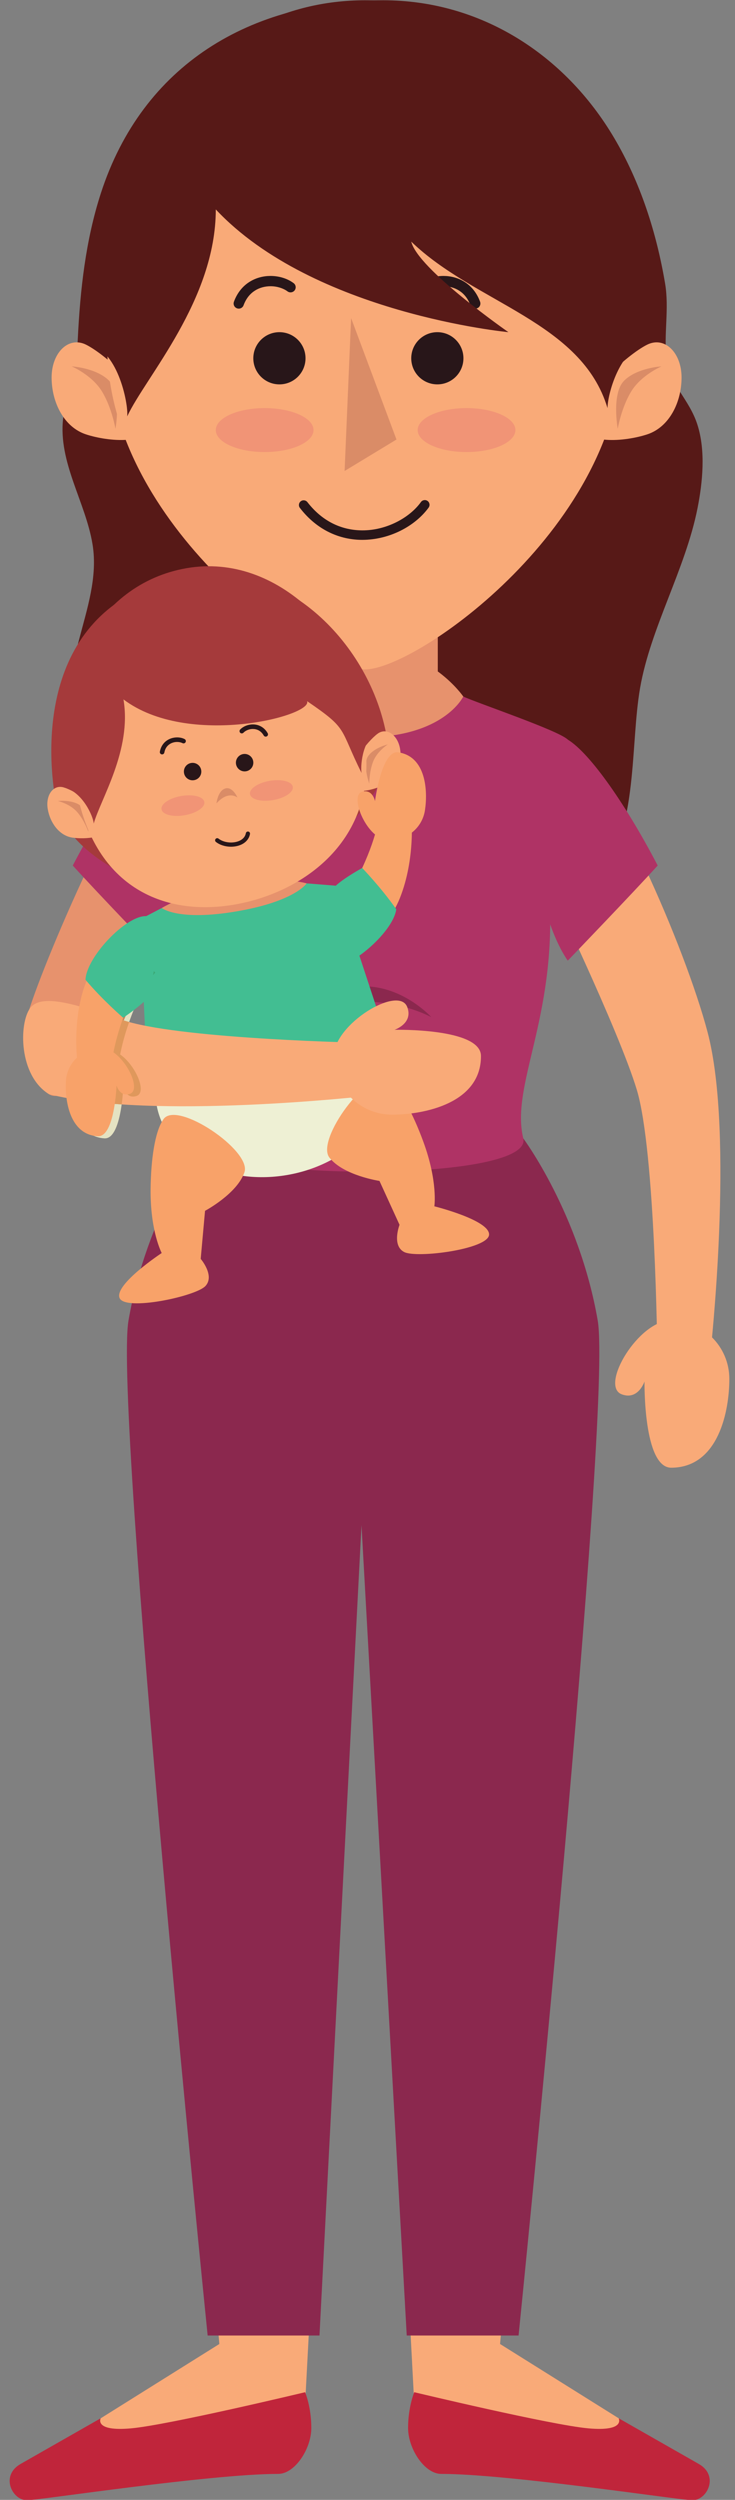 <?xml version="1.0" encoding="UTF-8"?><svg xmlns="http://www.w3.org/2000/svg" xmlns:xlink="http://www.w3.org/1999/xlink" height="376.7" preserveAspectRatio="xMidYMid meet" version="1.0" viewBox="156.9 24.2 110.8 376.7" width="110.8" zoomAndPan="magnify"><rect x="156.9" y="24.2" width="110.8" height="376.7" fill="#808080" stroke="none"/><g><g><path d="M 219.348 386.391 L 257.125 392.965 L 232.285 377.414 L 242.734 256.453 L 212.625 258.926 L 219.348 386.391" fill="#f9aa78"/></g><g><path d="M 218.418 390.062 C 218.418 393.211 220.902 396.988 223.414 396.988 C 233.598 396.988 259.52 400.961 261.293 400.961 C 263.5 400.961 265.359 397.262 262.234 395.484 C 259.113 393.707 250.164 388.605 250.164 388.605 C 250.164 388.605 251.238 390.629 245.598 390.125 C 239.961 389.621 219.348 384.676 219.348 384.676 C 219.348 384.676 218.418 386.91 218.418 390.062" fill="#c0253b"/></g><g><path d="M 202.898 386.391 L 165.125 392.965 L 189.965 377.414 L 179.512 256.453 L 209.625 258.926 L 202.898 386.391" fill="#f9aa78"/></g><g><path d="M 203.832 390.062 C 203.832 393.211 201.348 396.988 198.836 396.988 C 188.652 396.988 162.727 400.961 160.957 400.961 C 158.75 400.961 156.887 397.262 160.012 395.484 C 163.137 393.707 172.082 388.605 172.082 388.605 C 172.082 388.605 171.012 390.629 176.648 390.125 C 182.285 389.621 202.898 384.676 202.898 384.676 C 202.898 384.676 203.832 386.91 203.832 390.062" fill="#c0253b"/></g><g><path d="M 247.004 223.176 C 244.223 207.066 235.781 195.738 235.781 195.738 L 211.52 196.633 L 211.516 196.207 L 187.496 195.738 C 187.496 195.738 179.055 207.066 176.273 223.176 C 174.023 236.242 188.203 376.133 188.203 376.133 L 205.062 376.133 L 211.395 254.027 L 218.215 376.133 L 235.074 376.133 C 235.074 376.133 249.258 236.242 247.004 223.176" fill="#8b284e"/></g><g><path d="M 250.621 234.305 C 253.113 235.25 254.059 232.375 254.059 232.375 C 254.059 232.375 253.855 245.391 258.098 245.367 C 265.211 245.34 266.863 236.805 266.844 231.941 C 266.824 227.082 262.871 223.156 258.008 223.176 C 253.148 223.195 247.273 233.031 250.621 234.305" fill="#f9aa78"/></g><g><path d="M 193.758 165 C 196.711 170.52 198.918 176.594 203.594 181.289 C 207.074 184.789 213.117 192.66 218.262 191.027 C 223.508 189.359 224.098 180.031 226.004 175.891 C 230.719 165.645 241.227 164.277 247.535 156.012 C 253.113 148.707 251.898 136.504 253.391 127.879 C 254.957 118.824 260.223 109.98 262.043 100.816 C 262.836 96.828 263.289 92.102 262.027 88.176 C 260.781 84.301 257.898 82.266 257.379 78.184 C 256.934 74.711 257.801 70.711 257.164 66.934 C 255.875 59.273 253.453 51.703 249.488 44.992 C 242.02 32.344 229.293 24.242 214.684 24.242 C 194.652 24.242 178.363 33.957 172.094 53.352 C 169.801 60.449 168.988 67.879 168.625 75.293 C 168.41 79.664 166.895 83.062 166.414 87.277 C 165.664 93.879 169.805 99.859 170.848 106.215 C 172.473 116.09 164.266 125.469 169.047 135.488 C 172.863 143.484 179.777 150.309 186.676 155.852 C 189.828 158.391 191.938 161.59 193.758 165" fill="#571917"/></g><g><path d="M 235.781 195.738 C 237.461 202.727 185.543 202.145 186.637 195.738 C 188.551 184.512 182.41 180.145 183.383 161.957 C 183.895 152.305 183.73 142.762 181.613 135.648 C 183.547 134.215 193.594 130.148 196.848 129.094 C 209.578 124.949 215.84 123.941 226.738 129.156 C 228.711 130.098 241.102 134.27 242.488 135.648 C 239.684 141.562 239.238 150.176 239.742 159.266 C 240.766 177.715 233.848 187.688 235.781 195.738" fill="#af3365"/></g><g><path d="M 222.895 116.539 L 201.723 116.539 L 201.723 129.664 L 222.895 129.664 L 222.895 116.539" fill="#e7926d"/></g><g><path d="M 226.738 129.156 C 226.738 129.156 223.844 135.312 211.75 135.312 C 199.656 135.312 196.848 129.094 196.848 129.094 C 196.848 129.094 202.871 121.848 212.309 121.848 C 221.746 121.848 226.738 129.156 226.738 129.156" fill="#e7926d"/></g><g><path d="M 164.68 81.086 C 164.68 84.82 166.535 88.57 169.875 89.66 C 173.125 90.727 179.809 91.414 179.809 87.688 C 179.809 83.949 172.965 77.68 169.875 76.141 C 167.23 74.82 164.68 77.352 164.68 81.086" fill="#f9aa78"/></g><g><path d="M 174.305 88.82 C 174.305 88.82 175.277 83.473 173.328 81.547 C 171.375 79.617 167.707 79.41 167.707 79.41 C 167.707 79.41 170.727 80.688 172.246 83.145 C 173.766 85.605 174.305 88.82 174.305 88.82" fill="#da8c67"/></g><g><path d="M 259.645 81.082 C 259.645 84.82 257.793 88.57 254.453 89.66 C 251.203 90.727 244.52 91.414 244.52 87.684 C 244.52 83.949 251.363 77.68 254.453 76.141 C 257.102 74.82 259.645 77.352 259.645 81.082" fill="#f9aa78"/></g><g><path d="M 250.023 88.816 C 250.023 88.816 249.051 83.469 251.004 81.547 C 252.953 79.617 256.621 79.41 256.621 79.41 C 256.621 79.41 253.602 80.688 252.082 83.145 C 250.562 85.605 250.023 88.816 250.023 88.816" fill="#da8c67"/></g><g><path d="M 250.746 76.293 C 250.746 103.234 219.797 125.078 211.906 125.078 C 204.016 125.078 173.062 103.234 173.062 76.293 C 173.062 49.348 190.453 27.508 211.906 27.508 C 233.359 27.508 250.746 49.348 250.746 76.293" fill="#f9aa78"/></g><g><path d="M 208.848 95.172 L 216.668 90.43 L 209.828 72.129 Z M 208.848 95.172" fill="#da8c67"/></g><g><path d="M 202.957 78.188 C 202.957 80.363 201.195 82.121 199.02 82.121 C 196.848 82.121 195.086 80.363 195.086 78.188 C 195.086 76.016 196.848 74.254 199.02 74.254 C 201.195 74.254 202.957 76.016 202.957 78.188" fill="#281619"/></g><g><path d="M 226.762 78.188 C 226.762 80.363 225 82.121 222.828 82.121 C 220.652 82.121 218.895 80.363 218.895 78.188 C 218.895 76.016 220.652 74.254 222.828 74.254 C 225 74.254 226.762 76.016 226.762 78.188" fill="#281619"/></g><g><path d="M 221.195 68.105 C 221.82 67.641 222.77 67.328 223.75 67.332 C 224.57 67.332 225.398 67.539 226.109 67.992 C 226.82 68.445 227.426 69.141 227.816 70.203 C 227.965 70.602 228.41 70.809 228.812 70.66 C 229.215 70.516 229.418 70.07 229.273 69.668 C 228.777 68.312 227.934 67.312 226.941 66.688 C 225.949 66.055 224.828 65.781 223.75 65.781 C 222.457 65.785 221.219 66.164 220.273 66.859 C 219.93 67.117 219.855 67.602 220.109 67.945 C 220.367 68.289 220.852 68.359 221.195 68.105" fill="#281619"/></g><g><path d="M 220.359 99.848 C 218.637 102.242 215.141 104.129 211.527 104.121 C 208.613 104.109 205.633 102.949 203.242 99.867 C 203 99.555 202.551 99.496 202.238 99.738 C 201.926 99.98 201.867 100.43 202.109 100.738 C 204.746 104.164 208.227 105.559 211.527 105.551 C 215.625 105.539 219.465 103.496 221.516 100.688 C 221.746 100.367 221.676 99.922 221.359 99.691 C 221.039 99.461 220.59 99.531 220.359 99.848" fill="#281619"/></g><g><path d="M 201.16 66.863 C 200.219 66.164 198.977 65.785 197.684 65.781 C 196.609 65.781 195.484 66.055 194.492 66.688 C 193.504 67.312 192.66 68.312 192.164 69.668 C 192.016 70.07 192.223 70.516 192.625 70.66 C 193.027 70.809 193.473 70.602 193.617 70.203 C 194.012 69.141 194.617 68.445 195.328 67.992 C 196.035 67.539 196.867 67.332 197.684 67.332 C 198.664 67.328 199.617 67.641 200.238 68.105 C 200.582 68.359 201.066 68.289 201.324 67.945 C 201.578 67.602 201.504 67.117 201.16 66.863" fill="#281619"/></g><g><path d="M 227.23 92.32 C 223.164 92.32 219.863 90.836 219.863 89.008 C 219.863 87.18 223.164 85.695 227.23 85.695 C 231.301 85.695 234.598 87.18 234.598 89.008 C 234.598 90.836 231.301 92.32 227.23 92.32" fill="#f19476"/></g><g><path d="M 196.793 92.32 C 192.727 92.32 189.43 90.836 189.43 89.008 C 189.43 87.18 192.727 85.695 196.793 85.695 C 200.863 85.695 204.164 87.18 204.164 89.008 C 204.164 90.836 200.863 92.32 196.793 92.32" fill="#f19476"/></g><g><path d="M 248.48 85.695 C 248.535 83.016 250.746 76.293 254.453 76.141 C 253.492 49.645 236.48 24.242 211.906 24.242 C 187.332 24.242 169.875 47.562 169.875 76.141 C 174.547 76.293 176.301 85.074 176.074 86.945 C 178.852 80.977 189.43 69.406 189.43 55.758 C 204.164 71.469 233.543 74.254 233.543 74.254 C 233.543 74.254 219.863 64.742 218.895 60.609 C 228.543 69.934 244.578 72.672 248.48 85.695" fill="#571917"/></g><g><path d="M 242.898 137.227 C 248.684 140.742 260.156 166.75 263.582 179.797 C 267.637 195.258 263.996 228.137 263.996 228.137 L 255.988 228.035 C 255.988 228.035 255.695 197.68 252.898 188.422 C 250.172 179.391 239.34 156.945 239.34 156.945 C 239.34 156.945 237.113 133.711 242.898 137.227" fill="#f9aa78"/></g><g><path d="M 242.488 168.961 C 242.488 168.961 252.418 158.641 256.047 154.625 C 251.422 145.738 245.922 137.738 242.488 135.648 C 236.703 132.133 238.105 157.121 238.105 157.121 C 238.105 157.121 239.441 164.527 242.488 168.961" fill="#af3365"/></g><g><path d="M 181.02 137.227 C 175.48 140.59 161.891 172.805 160.84 178.016 C 159.793 183.223 161.77 187.367 164.281 189.078 C 166.793 190.789 173.062 183.754 173.062 183.754 L 184.578 156.945 C 184.578 156.945 186.805 133.711 181.02 137.227" fill="#e7926d"/></g><g><path d="M 181.43 168.961 C 181.43 168.961 171.496 158.645 167.871 154.625 C 172.496 145.738 177.996 137.738 181.43 135.652 C 187.215 132.137 185.809 157.121 185.809 157.121 C 185.809 157.121 184.477 164.527 181.43 168.961" fill="#af3365"/></g><g><path d="M 221.926 177.477 C 221.926 177.477 217.75 172.828 211.762 172.828 C 205.773 172.828 201.594 177.477 201.594 177.477 C 201.594 177.477 206.422 175.152 212.074 175.152 C 217.727 175.152 221.926 177.477 221.926 177.477" fill="#8b284e"/></g><g><path d="M 215.195 184.723 C 216.48 192.219 209.75 199.621 200.172 201.262 C 190.594 202.902 181.785 198.16 180.5 190.664 C 179.219 183.172 185.945 175.766 195.523 174.125 C 205.102 172.484 213.91 177.23 215.195 184.723" fill="#eef0d4"/></g><g><path d="M 179.434 184.434 L 214.07 178.5 L 214.957 183.699 L 180.324 189.633 L 179.434 184.434" fill="#f8a269"/></g><g><path d="M 182.801 159.043 C 188.211 161.027 197.621 159.387 203.391 154.094 C 206.68 151.082 216.66 143.758 215.227 135.375 C 212.793 121.172 199.691 108.293 185.598 110.707 C 163.066 114.566 163.793 136.16 165.254 144.691 C 166.691 153.078 178.379 157.418 182.801 159.043" fill="#a53a3b"/></g><g><path d="M 179.195 188.551 L 215.719 182.293 L 207.609 157.672 L 203.125 157.312 L 181.285 161.027 L 177.996 162.742 L 179.195 188.551" fill="#42be92"/></g><g><path d="M 203.125 157.312 C 203.125 157.312 201.414 160.016 192.578 161.531 C 183.742 163.043 181.285 161.027 181.285 161.027 C 181.285 161.027 185.379 158.496 192.273 157.312 C 199.168 156.133 203.125 157.312 203.125 157.312" fill="#e7926d"/></g><g><path d="M 164.098 146.121 C 164.453 148.211 165.852 150.133 167.824 150.422 C 169.746 150.707 173.547 150.453 173.191 148.363 C 172.832 146.277 168.402 143.426 166.527 142.859 C 164.922 142.375 163.742 144.035 164.098 146.121" fill="#f9aa78"/></g><g><path d="M 170.219 149.527 C 170.219 149.527 170.25 146.445 168.977 145.555 C 167.703 144.66 165.629 144.898 165.629 144.898 C 165.629 144.898 167.441 145.324 168.523 146.555 C 169.609 147.785 170.219 149.527 170.219 149.527" fill="#da8c67"/></g><g><path d="M 217.207 137.023 C 217.566 139.113 216.887 141.391 215.121 142.32 C 213.406 143.227 209.734 144.254 209.379 142.168 C 209.02 140.078 212.25 135.918 213.828 134.758 C 215.184 133.77 216.848 134.941 217.207 137.023" fill="#f9aa78"/></g><g><path d="M 212.566 142.277 C 212.566 142.277 211.512 139.375 212.418 138.113 C 213.32 136.848 215.352 136.379 215.352 136.379 C 215.352 136.379 213.789 137.387 213.172 138.902 C 212.562 140.422 212.566 142.277 212.566 142.277" fill="#da8c67"/></g><g><path d="M 211.77 135.199 C 214.352 150.27 203.043 158.66 192.215 160.516 C 181.391 162.371 170.906 157.711 168.324 142.641 C 165.746 127.57 173.375 113.691 185.375 111.637 C 197.371 109.582 209.191 120.129 211.77 135.199" fill="#f9aa78"/></g><g><path d="M 192.695 144.375 C 192.695 144.375 191.961 142.664 190.844 143.02 C 189.727 143.379 189.531 145.262 189.531 145.262 C 189.531 145.262 190.266 144.363 191.176 144.125 C 192.086 143.883 192.695 144.375 192.695 144.375" fill="#da8c67"/></g><g><path d="M 187.23 140.246 C 187.355 140.961 186.875 141.641 186.16 141.762 C 185.441 141.887 184.762 141.406 184.641 140.691 C 184.516 139.973 184.996 139.293 185.715 139.172 C 186.43 139.051 187.109 139.531 187.23 140.246" fill="#281619"/></g><g><path d="M 195.07 138.902 C 195.195 139.621 194.711 140.297 194 140.422 C 193.281 140.543 192.605 140.062 192.48 139.348 C 192.359 138.633 192.84 137.953 193.555 137.828 C 194.266 137.707 194.949 138.188 195.07 138.902" fill="#281619"/></g><g><path d="M 193.602 134.609 C 193.902 134.289 194.457 134.047 195.016 134.047 C 195.633 134.055 196.234 134.305 196.656 135.031 C 196.754 135.195 196.965 135.254 197.129 135.156 C 197.293 135.062 197.352 134.855 197.254 134.688 C 196.723 133.746 195.836 133.352 195.016 133.359 C 194.27 133.363 193.562 133.656 193.102 134.133 C 192.973 134.27 192.977 134.488 193.113 134.621 C 193.25 134.754 193.469 134.746 193.602 134.609" fill="#281619"/></g><g><path d="M 193.961 149.758 C 193.875 150.215 193.609 150.547 193.207 150.789 C 192.805 151.027 192.273 151.156 191.723 151.156 C 191.031 151.156 190.32 150.949 189.84 150.57 C 189.703 150.461 189.504 150.484 189.395 150.625 C 189.285 150.762 189.309 150.961 189.449 151.07 C 190.074 151.559 190.906 151.789 191.723 151.793 C 192.367 151.789 193.008 151.645 193.531 151.336 C 194.055 151.027 194.469 150.527 194.586 149.875 C 194.617 149.703 194.504 149.535 194.328 149.504 C 194.156 149.473 193.992 149.586 193.961 149.762" fill="#281619"/></g><g><path d="M 184.727 135.57 C 184.395 135.398 184.004 135.316 183.602 135.316 C 183.059 135.316 182.48 135.473 181.996 135.824 C 181.512 136.176 181.133 136.734 180.996 137.473 C 180.965 137.66 181.086 137.84 181.273 137.875 C 181.461 137.91 181.641 137.785 181.676 137.598 C 181.781 137.02 182.055 136.637 182.402 136.383 C 182.754 136.125 183.188 136.004 183.602 136.004 C 183.906 136.004 184.195 136.07 184.414 136.184 C 184.586 136.27 184.793 136.199 184.879 136.031 C 184.965 135.863 184.898 135.656 184.727 135.57" fill="#281619"/></g><g><path d="M 196.895 144.867 C 195.645 144.867 194.691 144.484 194.586 143.867 C 194.445 143.066 195.781 142.168 197.562 141.859 C 197.969 141.793 198.359 141.762 198.727 141.762 C 199.977 141.762 200.934 142.141 201.039 142.762 C 201.176 143.562 199.844 144.461 198.062 144.766 C 197.656 144.832 197.262 144.867 196.895 144.867" fill="#f19476"/></g><g><path d="M 183.562 147.152 C 182.309 147.152 181.355 146.77 181.25 146.152 C 181.113 145.352 182.445 144.453 184.23 144.145 C 184.633 144.078 185.027 144.043 185.395 144.043 C 186.645 144.043 187.598 144.426 187.703 145.043 C 187.844 145.844 186.508 146.742 184.727 147.047 C 184.324 147.117 183.93 147.152 183.562 147.152" fill="#f19476"/></g><g><path d="M 211.402 140.676 C 211.18 139.172 211.77 135.199 213.828 134.758 C 210.754 120.035 198.805 107.457 185.059 109.812 C 171.316 112.164 163.789 126.879 166.527 142.859 C 169.32 143.465 170.977 147.242 171.031 148.312 C 172.012 144.707 176.816 137.223 175.512 129.59 C 185.254 136.961 204.129 132.07 203.188 129.852 C 209.48 134.145 207.973 133.77 211.402 140.676" fill="#a53a3b"/></g><g><path d="M 211.555 143.484 C 213.113 143.137 213.43 144.922 213.43 144.922 C 213.43 144.922 214.422 137.191 216.938 137.566 C 221.148 138.195 221.398 143.398 220.965 146.273 C 220.539 149.156 217.855 151.145 214.977 150.715 C 212.098 150.285 209.461 143.949 211.555 143.484" fill="#f8a269"/></g><g><path d="M 210.949 166.262 C 210.949 166.262 215.062 164.844 217.18 159.535 C 219.57 153.531 218.906 147.141 218.906 147.141 L 214.152 146.512 C 214.152 146.512 213.949 149.75 211.5 154.996 C 209.109 160.117 207.031 161.742 207.031 161.742 L 210.949 166.262" fill="#f8a269"/></g><g><path d="M 215.402 187.039 C 217.289 188.359 219.25 192.246 220.707 196.215 C 222.938 202.281 222.379 205.977 222.379 205.977 C 222.379 205.977 230.688 208.043 230.629 210.238 C 230.566 212.434 219.746 213.848 217.832 212.867 C 215.918 211.887 217.129 208.766 217.129 208.766 L 214.105 202.152 C 214.105 202.152 208.664 201.336 206.559 198.637 C 204.449 195.941 212.523 185.016 215.402 187.039" fill="#f8a269"/></g><g><path d="M 181.551 192.836 C 180.215 194.711 179.66 199.027 179.605 203.254 C 179.52 209.719 181.277 213.016 181.277 213.016 C 181.277 213.016 174.129 217.73 174.918 219.781 C 175.707 221.828 186.383 219.562 187.859 218 C 189.336 216.438 187.156 213.898 187.156 213.898 L 187.809 206.656 C 187.809 206.656 192.668 204.074 193.754 200.832 C 194.844 197.59 183.594 189.973 181.551 192.836" fill="#f8a269"/></g><g><path d="M 211.5 154.996 C 211.5 154.996 214.34 157.926 216.637 161.215 C 216.188 164.742 209.062 170.859 206.266 169.836 C 203.305 168.75 207.559 157.629 207.559 157.629 C 207.559 157.629 208.543 156.648 211.5 154.996" fill="#42be92"/></g><g><path d="M 218.285 175.934 C 219.246 178.414 216.379 179.379 216.379 179.379 C 216.379 179.379 229.391 179.078 229.406 183.32 C 229.43 190.434 220.906 192.152 216.043 192.168 C 211.188 192.188 207.23 188.262 207.211 183.402 C 207.195 178.539 216.984 172.594 218.285 175.934" fill="#f9aa78"/></g><g><path d="M 164.281 189.078 C 179.77 193.02 212.215 189.352 212.215 189.352 L 212.055 181.348 C 212.055 181.348 185.309 180.84 176.031 178.113 C 171.09 176.66 163.496 173.344 161.449 176.102 C 159.75 178.395 159.691 186.25 164.281 189.078" fill="#f9aa78"/></g><g><path d="M 172.727 195.738 C 172.703 195.738 172.68 195.738 172.656 195.738 C 169.426 195.555 168.23 192.539 167.918 189.824 C 170.176 190.191 172.652 190.453 175.242 190.621 C 174.938 192.852 174.246 195.738 172.727 195.738 M 176.367 178.207 C 176.254 178.176 176.141 178.145 176.031 178.113 C 175.875 178.066 175.711 178.016 175.551 177.965 L 178.395 171.34 L 178.488 173.375 C 177.883 174.465 177.18 175.941 176.48 177.887 C 176.441 177.992 176.402 178.102 176.367 178.207" fill="#e4e2c2"/></g><g><path d="M 175.551 177.965 C 173.824 177.438 171.824 176.727 169.871 176.137 C 170.012 175.391 170.191 174.637 170.414 173.883 C 172.035 168.406 176 166.617 176 166.617 L 178.277 168.805 L 178.395 171.34 L 175.551 177.965" fill="#ce8354"/></g><g><path d="M 178.488 173.375 L 178.395 171.34 L 178.277 168.805 L 180.312 170.762 C 180.312 170.762 179.543 171.488 178.488 173.375" fill="#3ba976"/></g><g><path d="M 175.242 190.621 C 172.652 190.453 170.176 190.191 167.918 189.824 C 167.816 188.965 167.805 188.133 167.848 187.434 C 167.926 186.027 168.559 184.789 169.512 183.895 C 169.355 181.969 169.309 179.133 169.871 176.137 C 171.824 176.727 173.824 177.438 175.551 177.965 C 175.711 178.016 175.875 178.066 176.031 178.113 C 176.141 178.145 176.254 178.176 176.367 178.207 C 175.684 180.145 175.27 181.789 175.016 183.098 C 177.316 184.695 179.137 188.82 177.473 189.355 C 177.285 189.414 177.117 189.441 176.961 189.441 C 175.844 189.441 175.477 188.094 175.477 188.094 C 175.477 188.094 175.438 189.227 175.242 190.621" fill="#df985c"/></g><g><path d="M 174.004 182.777 C 174.273 181.398 174.719 179.645 175.469 177.566 C 177.387 172.25 179.305 170.438 179.305 170.438 L 174.992 166.293 C 174.992 166.293 171.027 168.082 169.402 173.562 C 168.277 177.348 168.309 181.168 168.5 183.574 C 167.547 184.465 166.914 185.707 166.836 187.113 C 166.668 190.02 167.395 195.176 171.645 195.418 C 174.184 195.562 174.469 187.77 174.469 187.77 C 174.469 187.77 174.941 189.52 176.461 189.035 C 178.125 188.5 176.309 184.371 174.004 182.777" fill="#f8a269"/></g><g><path d="M 175.469 177.566 C 175.469 177.566 172.371 174.906 169.789 171.84 C 169.914 168.285 176.453 161.547 179.332 162.309 C 182.379 163.117 179.156 174.582 179.156 174.582 C 179.156 174.582 178.262 175.652 175.469 177.566" fill="#42be92"/></g></g></svg>